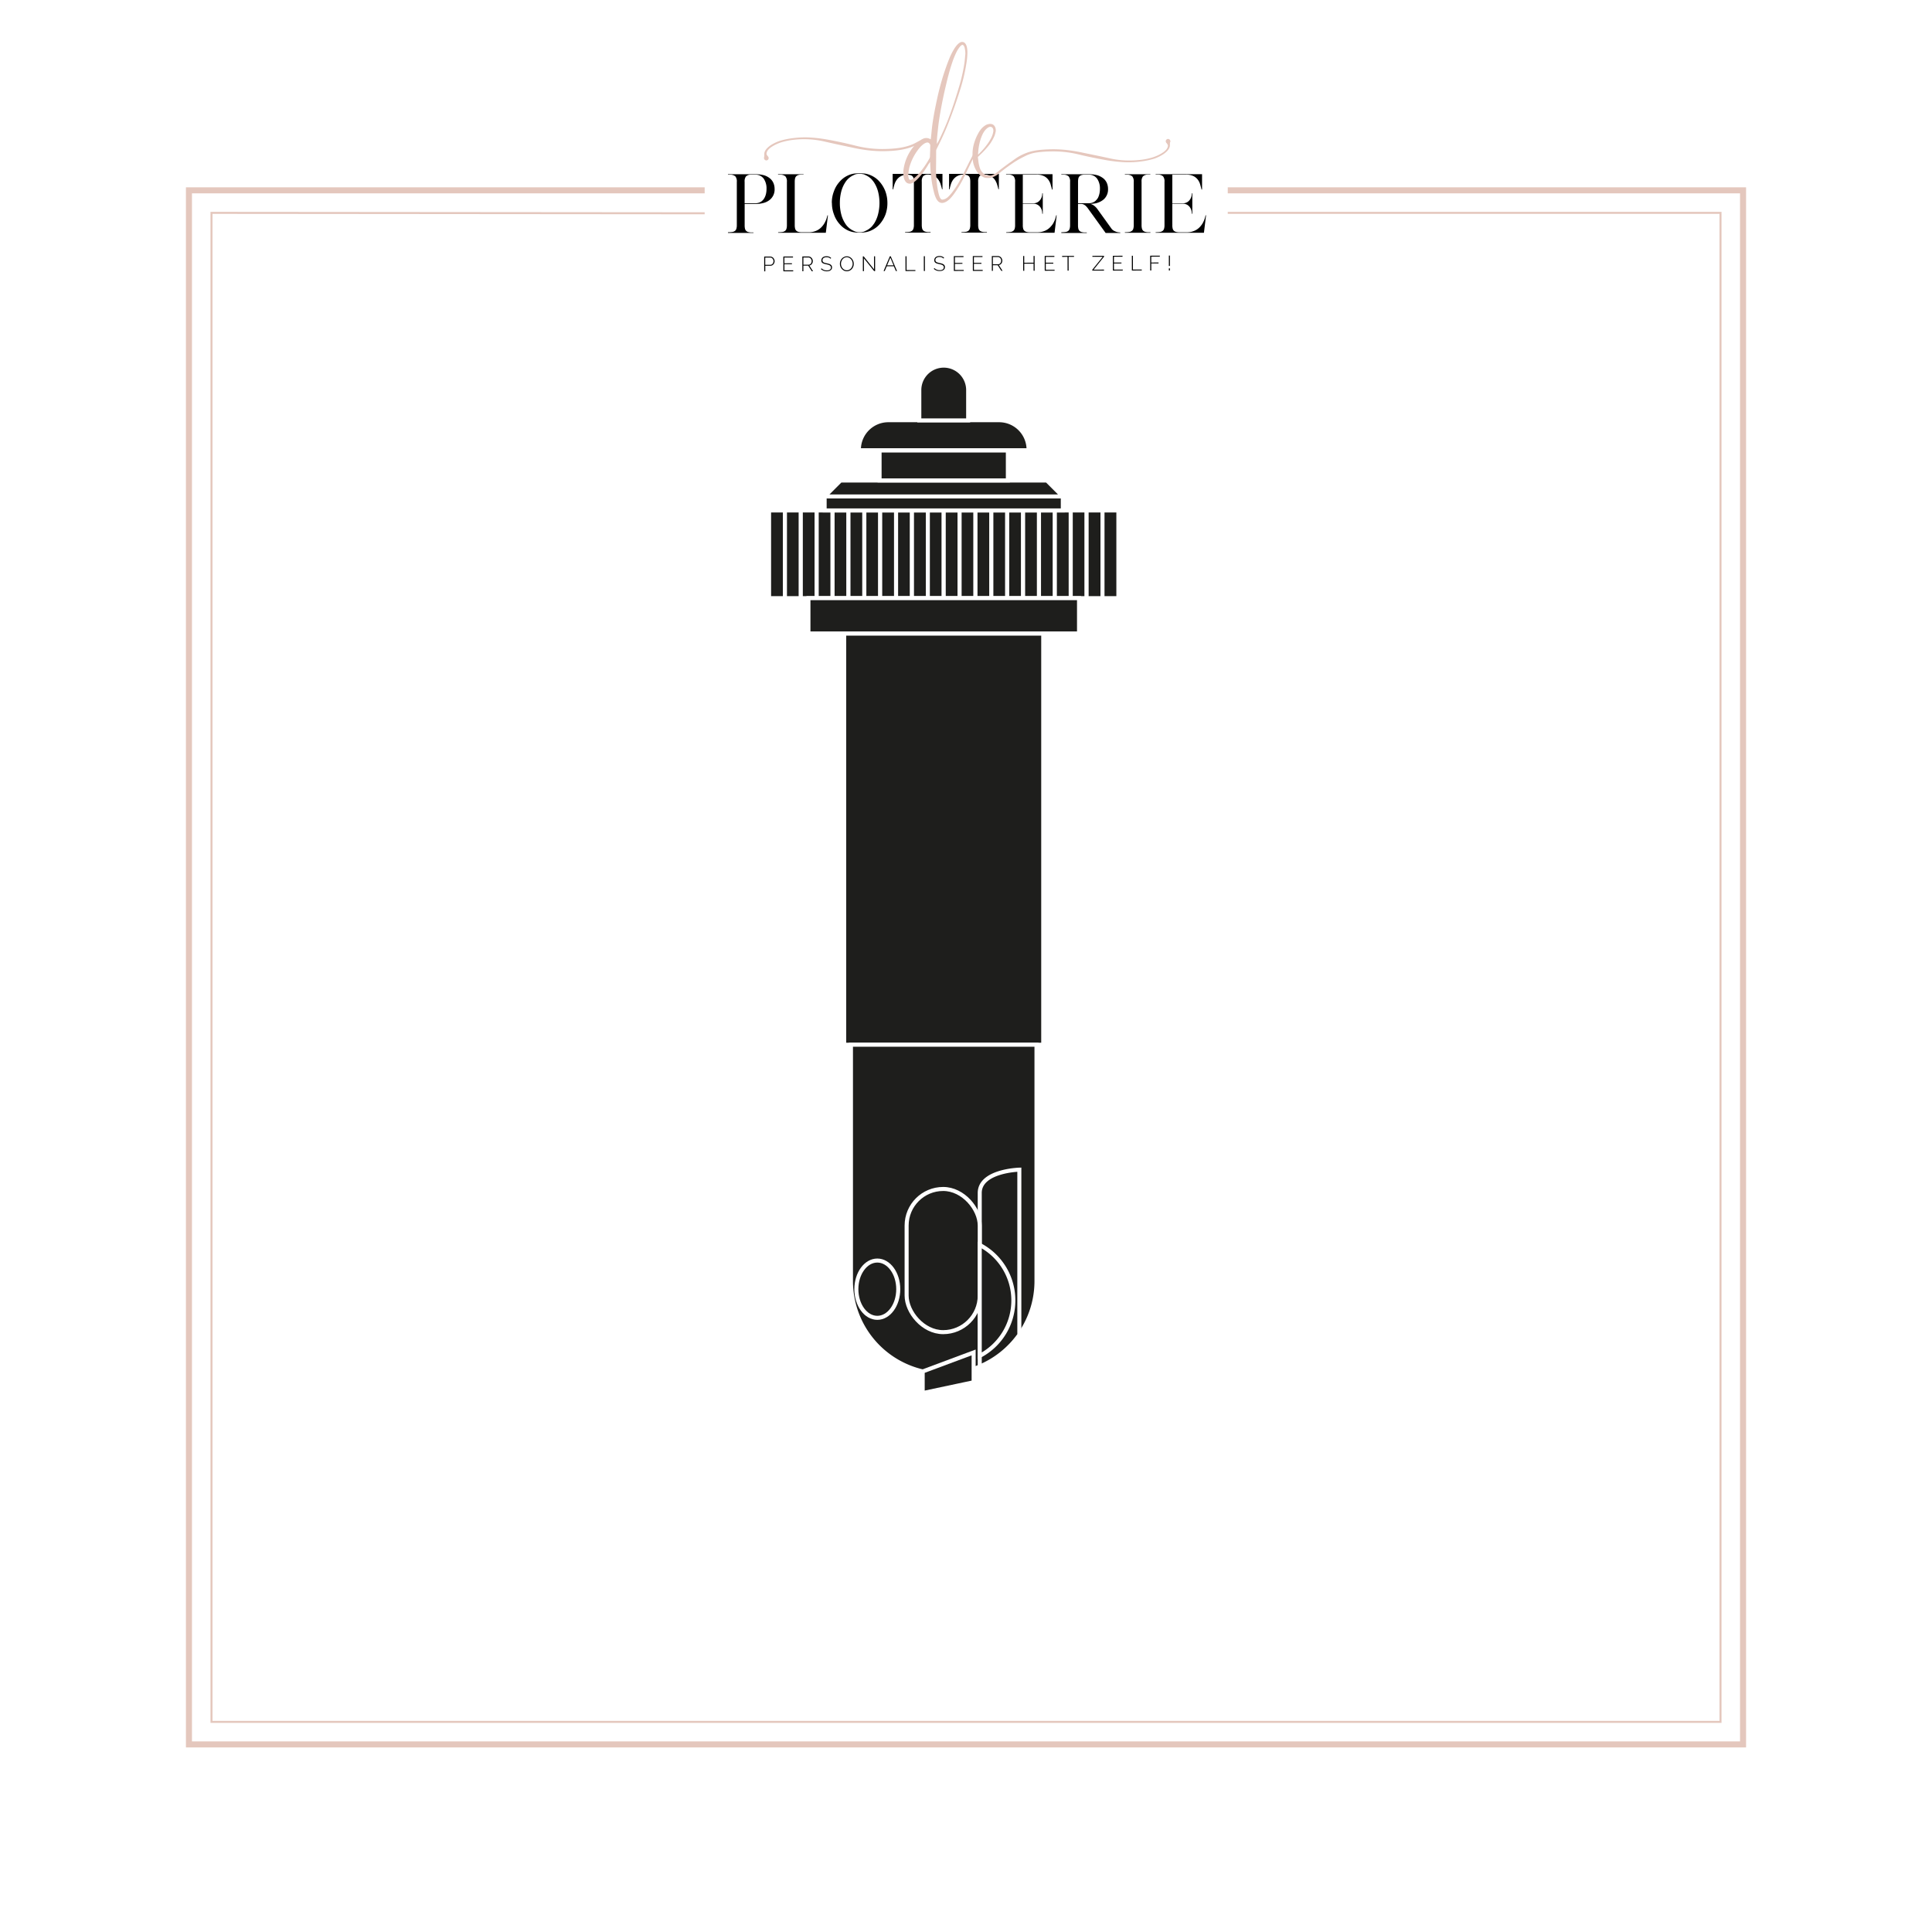 <?xml version="1.0" encoding="UTF-8"?> <svg xmlns="http://www.w3.org/2000/svg" xmlns:xlink="http://www.w3.org/1999/xlink" viewBox="0 0 1200 1200"><defs><style>.cls-1,.cls-3,.cls-4{fill:none;}.cls-2{fill:#fff;}.cls-3,.cls-4{stroke:#e4c7bd;}.cls-3,.cls-4,.cls-7{stroke-miterlimit:10;}.cls-3{stroke-width:3.75px;}.cls-4{stroke-width:1.25px;}.cls-5{clip-path:url(#clip-path);}.cls-6{fill:#e5c7bd;}.cls-7{fill:#1e1e1c;stroke:#fff;stroke-width:2.5px;}</style><clipPath id="clip-path"><rect class="cls-1" x="452.15" y="26.03" width="297.01" height="142.52"></rect></clipPath></defs><g id="Laag_1" data-name="Laag 1"><rect class="cls-2" x="-2.36" y="-0.1" width="1204.72" height="1204.72"></rect><polyline class="cls-3" points="762.58 118.22 1082.64 118.22 1082.64 1083.49 117.36 1083.49 117.36 118.22 437.68 118.22"></polyline><polyline class="cls-4" points="762.58 132.21 1068.64 132.21 1068.64 1069.5 131.36 1069.5 131.36 132.21 437.68 132.47"></polyline><g class="cls-5"><path d="M462.52,126.24h6.55a6.64,6.64,0,0,0,3.87-1.14,7.05,7.05,0,0,0,1-.93,6.19,6.19,0,0,0,.93-1.35,9.37,9.37,0,0,0,.91-2.47,13.74,13.74,0,0,0,.32-3,10.64,10.64,0,0,0-1.68-6.28,6.24,6.24,0,0,0-5.37-2.59h-2.91a4.27,4.27,0,0,0-2.84,1.14,5.1,5.1,0,0,0-.8,3.32v13.33Zm-10.37,18.33v-.32a17.5,17.5,0,0,0,2.61-.16,3.65,3.65,0,0,0,1.71-.66,2.74,2.74,0,0,0,.91-1.36,8.05,8.05,0,0,0,.27-2.32V113a5,5,0,0,0-.88-3.43,4.73,4.73,0,0,0-3.17-1.07h-1.45v-.27h17.28a18.64,18.64,0,0,1,5.28.68,10.59,10.59,0,0,1,3.64,2,7.67,7.67,0,0,1,2.07,2.84,9.29,9.29,0,0,1,.7,3.66,8.19,8.19,0,0,1-2.77,6.51,9.88,9.88,0,0,1-3.64,2,16.66,16.66,0,0,1-5.28.73h-6.91v13.28a9.17,9.17,0,0,0,.2,2.09,2.87,2.87,0,0,0,.69,1.32,2.76,2.76,0,0,0,1.27.75,7.31,7.31,0,0,0,1.93.3H468l0,0v.28H452.15Z"></path></g><path d="M512.65,144.57H483.31v-.32a17.12,17.12,0,0,0,2.59-.16,3.57,3.57,0,0,0,1.68-.66,2.68,2.68,0,0,0,.91-1.36,8.05,8.05,0,0,0,.27-2.32V113a5,5,0,0,0-.9-3.43,4.81,4.81,0,0,0-3.19-1.07h-1.41v-.27h15.83v.23h0v0h-1.86a6.17,6.17,0,0,0-1.69.36,3,3,0,0,0-1.11.78,2.9,2.9,0,0,0-.62,1.32,9.42,9.42,0,0,0-.18,2v26.88a8.57,8.57,0,0,0,.21,2.09,2.77,2.77,0,0,0,.68,1.32,2.8,2.8,0,0,0,1.25.75,7.28,7.28,0,0,0,2,.3h4.54a11.35,11.35,0,0,0,3.37-.46,10.61,10.61,0,0,0,2.66-1.18,10.06,10.06,0,0,0,2-1.66,14.13,14.13,0,0,0,1.5-1.93,16.48,16.48,0,0,0,2.09-5.28h.32l-1.32,10.83Z"></path><path d="M521.65,126.05a27.89,27.89,0,0,0,.84,7,19.11,19.11,0,0,0,2.53,5.83,9,9,0,0,0,.7,1,9.11,9.11,0,0,0,.8.91,11.77,11.77,0,0,0,2.75,2.12,21.82,21.82,0,0,0,2.16,1l.87.18a4.86,4.86,0,0,0,1,.09h1.37a4.16,4.16,0,0,0,.9-.09l.91-.18c.52-.21,1.22-.55,2.12-1a12.59,12.59,0,0,0,2.8-2.12c.24-.27.49-.57.75-.91s.5-.68.75-1A19.64,19.64,0,0,0,545.4,133a28.59,28.59,0,0,0,0-13.92,19.7,19.7,0,0,0-2.55-5.82c-.25-.36-.5-.71-.75-1s-.51-.64-.75-.91a12.59,12.59,0,0,0-2.8-2.12c-.9-.47-1.6-.81-2.12-1l-.91-.16a5,5,0,0,0-.9-.07h-1.37a7.57,7.57,0,0,0-1.82.23,21.82,21.82,0,0,0-2.16,1,11.77,11.77,0,0,0-2.75,2.12,9.11,9.11,0,0,0-.8.91,9,9,0,0,0-.7,1,19.16,19.16,0,0,0-2.53,5.82,28,28,0,0,0-.84,7Zm-5,0a19.57,19.57,0,0,1,1.28-7.14,17.25,17.25,0,0,1,3.41-5.86,15.15,15.15,0,0,1,5-3.92,14.12,14.12,0,0,1,6.23-1.45h2.64a14,14,0,0,1,6.19,1.45,15,15,0,0,1,5.09,3.92,19.53,19.53,0,0,1,3.46,5.86,20.69,20.69,0,0,1,1.23,7.14A20.46,20.46,0,0,1,550,133.2a19.53,19.53,0,0,1-3.46,5.86,15,15,0,0,1-5.09,3.92,14,14,0,0,1-6.19,1.45h-2.64a14.12,14.12,0,0,1-6.23-1.45,15.15,15.15,0,0,1-5-3.92A17.25,17.25,0,0,1,518,133.2a19.58,19.58,0,0,1-1.28-7.15Z"></path><path d="M585.1,117.59v-.09c-.24-.94-.51-1.91-.81-2.93a10.3,10.3,0,0,0-1.35-2.84,7.31,7.31,0,0,0-2.41-2.23,8.94,8.94,0,0,0-4-1.09h-.41a4,4,0,0,0-2.79,1.11,5.17,5.17,0,0,0-.8,3.3V139.7a9.29,9.29,0,0,0,.2,2.07,2.89,2.89,0,0,0,.69,1.34,2.8,2.8,0,0,0,1.25.75,7,7,0,0,0,1.91.3H578v.32H562.18v-.32a17.74,17.74,0,0,0,2.62-.16,3.49,3.49,0,0,0,1.68-.66,2.75,2.75,0,0,0,.88-1.37,7.59,7.59,0,0,0,.28-2.32V112.86a8.63,8.63,0,0,0-.21-2.09,2.62,2.62,0,0,0-1.93-2,9.76,9.76,0,0,0-1.91-.31h-.27a8.81,8.81,0,0,0-4,1.09,7.62,7.62,0,0,0-2.41,2.23,10.07,10.07,0,0,0-1.37,2.84c-.3,1-.56,2-.77,2.93v.09h-.32V108h30.93v9.55Z"></path><path d="M620.13,117.59v-.09c-.24-.94-.52-1.91-.82-2.93a10.27,10.27,0,0,0-1.34-2.84,7.41,7.41,0,0,0-2.41-2.23,9,9,0,0,0-4-1.09h-.41a4,4,0,0,0-2.8,1.11,5.17,5.17,0,0,0-.8,3.3V139.7a8.68,8.68,0,0,0,.21,2.07,2.88,2.88,0,0,0,.68,1.34,2.85,2.85,0,0,0,1.25.75,7.08,7.08,0,0,0,1.91.3H613v.32H597.2v-.32a17.64,17.64,0,0,0,2.62-.16,3.49,3.49,0,0,0,1.68-.66,2.76,2.76,0,0,0,.89-1.37,8,8,0,0,0,.27-2.32V112.86a9.23,9.23,0,0,0-.2-2.09,3,3,0,0,0-.69-1.32,2.8,2.8,0,0,0-1.25-.73,9.63,9.63,0,0,0-1.91-.31h-.27a8.81,8.81,0,0,0-4,1.09,7.72,7.72,0,0,0-2.41,2.23,10,10,0,0,0-1.36,2.84c-.31,1-.56,2-.78,2.93v.09h-.31V108h30.93v9.55Z"></path><path d="M647.78,143.79a10.61,10.61,0,0,0,2.66-1.18,9.8,9.8,0,0,0,2-1.66A13.38,13.38,0,0,0,654,139a15.77,15.77,0,0,0,2-5.28h.32L655,144.57H625v-.32a17.74,17.74,0,0,0,2.62-.16,3.61,3.61,0,0,0,1.7-.66,2.68,2.68,0,0,0,.91-1.36,8.05,8.05,0,0,0,.27-2.32V113.5a1.23,1.23,0,0,0,0-.27,2.46,2.46,0,0,1,0-.28,5,5,0,0,0-.89-3.43,4.68,4.68,0,0,0-3.16-1.07H624.9v-.27h28.84v9.55h-.32v0c-.24-1-.52-2-.84-3.14a9.15,9.15,0,0,0-1.48-3,7.58,7.58,0,0,0-2.72-2.23,10,10,0,0,0-4.55-.89h-8.55v17.79h6.5a5.21,5.21,0,0,0,3.07-.89,6.07,6.07,0,0,0,2.39-3.89,11.1,11.1,0,0,0,.13-1.27v-.14h.32v12.69h-.32v-.14a12,12,0,0,0-.13-1.31,6,6,0,0,0-.73-2.07,5.58,5.58,0,0,0-1.75-1.89,5.45,5.45,0,0,0-3.21-.82h-6.27V139a5.15,5.15,0,0,1,0,.82,8.57,8.57,0,0,0,.21,2.09,2.77,2.77,0,0,0,.68,1.32,2.8,2.8,0,0,0,1.25.75,7,7,0,0,0,1.91.3h5a11.33,11.33,0,0,0,3.36-.46Z"></path><path d="M669.62,126.24h6.55A6.53,6.53,0,0,0,680,125.1a7.05,7.05,0,0,0,1-.93,7.57,7.57,0,0,0,1-1.35,11,11,0,0,0,.86-2.47,13.16,13.16,0,0,0,.32-3,10.64,10.64,0,0,0-1.68-6.28,6.18,6.18,0,0,0-5.32-2.59h-3a6,6,0,0,0-1.68.36,3,3,0,0,0-1.12.78,2.89,2.89,0,0,0-.61,1.32,9.42,9.42,0,0,0-.18,2v13.33ZM659.2,144.57v-.32h0a17.5,17.5,0,0,0,2.61-.16,3.45,3.45,0,0,0,1.68-.66,2.78,2.78,0,0,0,.89-1.36,8.05,8.05,0,0,0,.27-2.32V113a5,5,0,0,0-.88-3.43,4.7,4.7,0,0,0-3.16-1.07H659.2v-.27h17.33a18.94,18.94,0,0,1,5.28.68,11.94,11.94,0,0,1,3.64,2,7.67,7.67,0,0,1,2.07,2.84,9.29,9.29,0,0,1,.7,3.66,8.19,8.19,0,0,1-2.77,6.51,11.05,11.05,0,0,1-3.64,2,9.79,9.79,0,0,1-2.12.5c-.74.09-1.52.17-2.34.23a6.82,6.82,0,0,1,2,.95,10.26,10.26,0,0,1,2.44,2.51l8.55,11.87a4.62,4.62,0,0,0,1.52,1.34,9.3,9.3,0,0,0,1.73.73,7.37,7.37,0,0,0,1.48.29l.77.05h0v.32h-9.1l-11.1-15.38a10.68,10.68,0,0,0-1.25-1.43,5.48,5.48,0,0,0-1.09-.8,3.68,3.68,0,0,0-1-.36,6,6,0,0,0-1.05-.09h-1.68v13.28a9.17,9.17,0,0,0,.2,2.09,3,3,0,0,0,.68,1.32,2.85,2.85,0,0,0,1.25.75,7.16,7.16,0,0,0,1.92.3h1.41v.32H659.2Z"></path><g class="cls-5"><path d="M701.3,144.09a3.61,3.61,0,0,0,1.7-.66,2.68,2.68,0,0,0,.91-1.36,7.67,7.67,0,0,0,.28-2.32V113a5,5,0,0,0-.89-3.43,4.7,4.7,0,0,0-3.16-1.07h-1.46v-.27h15.83v.23h0v0h-1.82a4.29,4.29,0,0,0-2.84,1.14,5.16,5.16,0,0,0-.8,3.32v26.88a8.57,8.57,0,0,0,.21,2.09,2.77,2.77,0,0,0,.68,1.32,2.81,2.81,0,0,0,1.27.75,7.39,7.39,0,0,0,1.94.3h1.41v.32H698.68v-.32a17.64,17.64,0,0,0,2.62-.16Z"></path><path d="M740.62,143.79a10.61,10.61,0,0,0,2.66-1.18,10.06,10.06,0,0,0,2-1.66,14.13,14.13,0,0,0,1.5-1.93,15.55,15.55,0,0,0,2-5.28h.32l-1.32,10.83H717.79v-.32a17.5,17.5,0,0,0,2.61-.16,3.7,3.7,0,0,0,1.71-.66,2.74,2.74,0,0,0,.91-1.36,8.05,8.05,0,0,0,.27-2.32V113.5a2.45,2.45,0,0,0,0-.27,1.27,1.27,0,0,1,0-.28,5,5,0,0,0-.89-3.43,4.7,4.7,0,0,0-3.16-1.07h-1.46v-.27h28.84v9.55h-.32v0c-.24-1-.52-2-.84-3.14a9.15,9.15,0,0,0-1.48-3,7.71,7.71,0,0,0-2.73-2.23,10,10,0,0,0-4.55-.89h-8.55v17.79h6.51a5.23,5.23,0,0,0,3.07-.89,6,6,0,0,0,2.38-3.89,9.73,9.73,0,0,0,.14-1.27v-.14h.32v12.69h-.32v-.14a10.46,10.46,0,0,0-.14-1.31,6,6,0,0,0-.72-2.07,5.68,5.68,0,0,0-1.75-1.89,5.49,5.49,0,0,0-3.21-.82h-6.28V139a4.82,4.82,0,0,1,0,.82,9.17,9.17,0,0,0,.2,2.09,3,3,0,0,0,.68,1.32,2.83,2.83,0,0,0,1.26.75,7,7,0,0,0,1.91.3h5a11.35,11.35,0,0,0,3.37-.46Z"></path><path class="cls-6" d="M581.82,89.63l.45-.8q.38-.6.69-1.23c2.09-4.23,4-8.53,5.74-12.92,2.5-6.41,4.62-12.94,6.61-19.52a105,105,0,0,0,3.76-16.33c.24-1.8.36-3.62.54-5.43a15.72,15.72,0,0,0-.38-3.42,5.38,5.38,0,0,0-.46-1.33,2.44,2.44,0,0,0-.51-.61.75.75,0,0,0-.75-.11,3.78,3.78,0,0,0-1.36,1.18A18.22,18.22,0,0,0,594,32.54a51,51,0,0,0-2.45,6c-1.62,4.72-2.87,9.54-4,14.39q-2,8.36-3.48,16.82c-.57,3.25-1.07,6.51-1.42,9.8-.19,1.88-.42,3.75-.59,5.63-.11,1.21-.12,2.42-.16,3.63,0,.06,0,.84,0,.84Zm-4,.85a1.9,1.9,0,0,0-.63-1.43,1.61,1.61,0,0,0-1.65-.48,5.61,5.61,0,0,0-2,1,13.92,13.92,0,0,0-2.47,2.38,32,32,0,0,0-5.81,10.55,16.19,16.19,0,0,0-.63,2.34c-.21,1.13-.37,2.26-.48,3.4a6,6,0,0,0,.49,3,1,1,0,0,0,1,.49,5.09,5.09,0,0,0,2-1,21.88,21.88,0,0,0,3.63-3.5,59.48,59.48,0,0,0,5.93-8.66,3.07,3.07,0,0,0,.43-1.53c0-1.08.06-2.15.1-3.23s0-2.17.1-3.24Zm29,3.67a29.84,29.84,0,0,0-2.65,4.75q-2.29,4.63-4.49,9.28a77.8,77.8,0,0,1-6.52,11.39,29.06,29.06,0,0,1-3,3.77,12.16,12.16,0,0,1-2.2,1.78,6.91,6.91,0,0,1-1.85.8,3.45,3.45,0,0,1-3.51-1,6.13,6.13,0,0,1-1.14-1.66,17,17,0,0,1-1.13-3,60.17,60.17,0,0,1-1.7-8.3,98.09,98.09,0,0,1-.87-10.27v-1.11l-1,1.35a60.75,60.75,0,0,1-3.44,5.25,33.55,33.55,0,0,1-3.82,4.43,12.64,12.64,0,0,1-2.22,1.76,4.92,4.92,0,0,1-1.48.61,3.17,3.17,0,0,1-3.5-1.44,6.72,6.72,0,0,1-1.06-3,16.74,16.74,0,0,1,.11-5.24,28.58,28.58,0,0,1,6.46-13.69c-4.18,2-10.1,3.11-17.79,3.26a74.92,74.92,0,0,1-10.78-.5,99.3,99.3,0,0,1-10-1.73q-9-1.86-17.6-3.84a56.22,56.22,0,0,0-18.34-1,42.32,42.32,0,0,0-7.69,1.49,25,25,0,0,0-5.2,2.23c-2.47,1.41-3.88,2.85-4.21,4.33a5.73,5.73,0,0,0-.13.78,5.16,5.16,0,0,0,.75,1.33,0,0,0,0,0,0,0,1.39,1.39,0,0,0,.21.21.38.38,0,0,1,.11.14,1.56,1.56,0,0,1,.07,1.64,1.48,1.48,0,0,1-1.49.67,1.53,1.53,0,0,1-1.18-1.35,3.16,3.16,0,0,1,.06-.69,5.6,5.6,0,0,0,.12-1c0-.15,0-.3,0-.47v-.62c.09-1.82,1.49-3.64,4.22-5.45a26.84,26.84,0,0,1,5.57-2.6,49.38,49.38,0,0,1,8.93-1.74,55.8,55.8,0,0,1,10.53-.24,92.82,92.82,0,0,1,9.91,1.23q8.93,1.6,17.72,3.84a67.29,67.29,0,0,0,18.59,2q11.65-.24,18.1-3.59c1.28-.69,2.4-1.29,3.37-1.83a8.53,8.53,0,0,1,1.64-.9l.25-.14a.08.08,0,0,1,0,0,4.79,4.79,0,0,1,4.08.24c.18.1.47.23.47.23,0-.19.11-.84.13-1,.15-1.34.29-2.69.41-4,.3-3.35.81-6.69,1.39-10s1.24-6.48,1.93-9.71a166.91,166.91,0,0,1,4.44-16.59c1-2.94,2-5.87,3.19-8.73A39,39,0,0,1,592.89,30a14.8,14.8,0,0,1,2-2.53,6.43,6.43,0,0,1,1.44-1.09,2.51,2.51,0,0,1,3.38.84,6,6,0,0,1,.79,1.84,15.92,15.92,0,0,1,.35,4.43,42.45,42.45,0,0,1-.6,5.82,110.22,110.22,0,0,1-4.15,17.27c-2.44,7.71-5.13,15.33-8.22,22.8-1.66,4-3.49,7.88-5.41,11.74l-.72,1.45a2.66,2.66,0,0,0-.29,1.17c0,.2,0,.4,0,.6q0,5.46-.08,10.92a72.11,72.11,0,0,0,.54,8.68,45.45,45.45,0,0,0,1.14,6.56,17.86,17.86,0,0,0,.61,1.92,5.48,5.48,0,0,0,.6,1,1.3,1.3,0,0,0,1.23.55,5.68,5.68,0,0,0,1.17-.26,6.9,6.9,0,0,0,2.35-1.56,23.41,23.41,0,0,0,1.91-2.07,53.75,53.75,0,0,0,4.71-7c1.46-2.51,2.73-5.11,4-7.7,1.2-2.4,2.4-4.82,3.64-7.22.58-1.14,1.22-2.25,1.86-3.36a4.24,4.24,0,0,1,.79-.91,1.11,1.11,0,0,1,.56-.15c.2,0,.42.3.32.43Z"></path></g><path class="cls-6" d="M607.46,96.09l.57-.55.51-.49.21-.23a42.06,42.06,0,0,0,5.19-6.27,26.13,26.13,0,0,0,2-3.5,12.3,12.3,0,0,0,.85-2.57c0-.16.08-.33.11-.49a4.26,4.26,0,0,0,.09-.8,3.3,3.3,0,0,0-.26-1.37,1.81,1.81,0,0,0-2.28-.93,5,5,0,0,0-1.6,1,9.43,9.43,0,0,0-1.71,2,15.83,15.83,0,0,0-1.37,2.69,29.75,29.75,0,0,0-1.32,4.14,33.11,33.11,0,0,0-.82,5.34c0,.17-.07.65-.11,1.11,0,.23,0,1,0,1Zm119.31-7.84a8.09,8.09,0,0,0-.11,1c0,.15,0,.3,0,.47v.62c-.07,1.81-1.45,3.65-4.17,5.49A26.22,26.22,0,0,1,717,98.53a51.05,51.05,0,0,1-8.91,1.83,56.88,56.88,0,0,1-10.53.35,98.92,98.92,0,0,1-9.92-1.14c-2.54-.44-5.07-.91-7.59-1.43q-5.1-1-10.17-2.24a67.23,67.23,0,0,0-18.61-1.81c-1.09,0-2.13.09-3.14.16-1.5.11-2.92.26-4.27.46-.27,0-.51.09-.78.12a22.6,22.6,0,0,0-6.26,2.08,64.52,64.52,0,0,0-6.5,3.58c-3,2-5.78,4-8.29,6l-.44.36a.34.34,0,0,0-.06.06q-.57.48-1.17.93l-.26.21c-.39.29-.77.56-1.13.81a12.2,12.2,0,0,1-3.21,1.43,8.82,8.82,0,0,1-1.33.23c-.24,0-.47,0-.71,0h-.44l-.44,0-.14,0a5.14,5.14,0,0,1-.55-.06,4.3,4.3,0,0,1-1.11-.33,4.45,4.45,0,0,1-.75-.39,7.57,7.57,0,0,1-1.09-.64,9.79,9.79,0,0,1-2.71-3,17.43,17.43,0,0,1-1.79-4.16l-.24-.88-.41-2.7c0-.84,0-1.68,0-2.53a23.67,23.67,0,0,1,.68-5.75,30,30,0,0,1,3.21-7.85,14.25,14.25,0,0,1,1.46-2.09,10.91,10.91,0,0,1,2.84-2.42,4.86,4.86,0,0,1,1.15-.49c2.51-.72,4,.07,4.75,1.83a4.87,4.87,0,0,1,.36,2,2.5,2.5,0,0,1-.05.55c0,.2-.08.38-.13.58a12.39,12.39,0,0,1-.69,2.32A26.81,26.81,0,0,1,614.44,90a58.84,58.84,0,0,1-5.88,6.36l-1.17,1.12h0s0,.28.26,2.32a22.41,22.41,0,0,0,.86,4.22,8.35,8.35,0,0,0,1.59,3,6.83,6.83,0,0,0,1,.91,5.08,5.08,0,0,0,3.42,1.13,5.21,5.21,0,0,0,1.18-.14c.14,0,.29-.08.51-.16,0,0,.6-.21.61-.21a17.38,17.38,0,0,0,4-2.78l.9-.7,1.43-1.07.76-.57c1-.73,2-1.49,3.12-2.29l.1-.07q.48-.33,1-.69c.87-.62,1.76-1.26,2.69-1.91a30.56,30.56,0,0,1,12.47-5c.84-.14,1.69-.25,2.55-.34a0,0,0,0,1,0,0c1.76-.18,3.64-.31,5.63-.37a75.57,75.57,0,0,1,10.79.39c3.38.38,6.74.93,10.05,1.64,4.94,1,9.75,2,14.46,3l3.18.7a53.74,53.74,0,0,0,9.57,1.17,60.56,60.56,0,0,0,8.77-.35,41.6,41.6,0,0,0,7.67-1.57,25.84,25.84,0,0,0,5.18-2.28c2.47-1.43,3.86-2.88,4.17-4.37a4.22,4.22,0,0,0,.12-.79,5.27,5.27,0,0,0-.75-1.32h0l-.21-.21a.38.38,0,0,1-.11-.14,1.52,1.52,0,0,1-.08-1.64,1.48,1.48,0,0,1,1.48-.68,1.53,1.53,0,0,1,1.19,1.33,3.94,3.94,0,0,1-.07.69Z"></path><path d="M475.31,164.47h3.17a1.67,1.67,0,0,0,.81-.19,1.75,1.75,0,0,0,.61-.5,2.22,2.22,0,0,0,.39-.73,2.63,2.63,0,0,0,.13-.84,2.27,2.27,0,0,0-.16-.86,2.62,2.62,0,0,0-.44-.72,2.07,2.07,0,0,0-.65-.49,1.75,1.75,0,0,0-.78-.18H475.3v4.51Zm-.65,4.08,0-9.18h3.77a2.44,2.44,0,0,1,1.08.24,2.83,2.83,0,0,1,.85.65,3.17,3.17,0,0,1,.55.92,2.67,2.67,0,0,1,.21,1,3,3,0,0,1-.19,1.07,2.91,2.91,0,0,1-.53.92,2.46,2.46,0,0,1-.82.64,2.33,2.33,0,0,1-1.06.24h-3.19v3.46Z"></path><polygon points="492.68 167.91 492.68 168.5 486.57 168.52 486.55 159.34 492.55 159.32 492.55 159.92 487.21 159.93 487.21 163.54 491.88 163.53 491.88 164.1 487.22 164.11 487.23 167.92 492.68 167.91 492.68 167.91"></polygon><path d="M499,164.42h3.22a1.67,1.67,0,0,0,.8-.2,2,2,0,0,0,.62-.51A2.28,2.28,0,0,0,504,163a2.64,2.64,0,0,0,.14-.84,2.21,2.21,0,0,0-.17-.84,2.28,2.28,0,0,0-.44-.72,2.13,2.13,0,0,0-.65-.5,1.76,1.76,0,0,0-.79-.18H499v4.52Zm-.65,4.07,0-9.18h3.81a2.32,2.32,0,0,1,1.08.25,2.83,2.83,0,0,1,.85.65,3.12,3.12,0,0,1,.55.91,2.71,2.71,0,0,1,.21,1,3,3,0,0,1-.16,1,3.09,3.09,0,0,1-.43.85,2.56,2.56,0,0,1-.69.62,2.45,2.45,0,0,1-.88.32l2.3,3.57h-.76L502,165h-3v3.47Z"></path><path d="M516,160.8a3.14,3.14,0,0,0-2.52-1,3,3,0,0,0-2,.51,1.7,1.7,0,0,0-.61,1.38,1.46,1.46,0,0,0,.16.73,1.34,1.34,0,0,0,.48.5,3.33,3.33,0,0,0,.84.34c.33.1.74.2,1.21.3a11.85,11.85,0,0,1,1.34.34,3.78,3.78,0,0,1,1,.47,1.94,1.94,0,0,1,.64.7,2,2,0,0,1,.23,1,2.24,2.24,0,0,1-.23,1.06,2.19,2.19,0,0,1-.67.75,3.2,3.2,0,0,1-1,.47,5.49,5.49,0,0,1-1.34.15,5.12,5.12,0,0,1-3.63-1.36l.35-.53a4,4,0,0,0,1.42,1,4.75,4.75,0,0,0,1.89.35,3.46,3.46,0,0,0,1.88-.44,1.5,1.5,0,0,0,.68-1.33,1.62,1.62,0,0,0-.19-.77,1.57,1.57,0,0,0-.54-.55,3.15,3.15,0,0,0-.9-.4c-.36-.11-.78-.22-1.26-.32a12.22,12.22,0,0,1-1.3-.33,3.22,3.22,0,0,1-1-.44,1.74,1.74,0,0,1-.58-.63,2.06,2.06,0,0,1-.19-1,2.44,2.44,0,0,1,.24-1.1,2.25,2.25,0,0,1,.66-.81,3,3,0,0,1,1-.5,5,5,0,0,1,1.32-.17,4.65,4.65,0,0,1,1.59.26,3.82,3.82,0,0,1,1.27.81l-.34.52Z"></path><path d="M522.35,163.85a4.39,4.39,0,0,0,.27,1.52,4.16,4.16,0,0,0,.75,1.29,3.63,3.63,0,0,0,1.16.89,3.18,3.18,0,0,0,1.47.34,3.26,3.26,0,0,0,1.5-.36,3.6,3.6,0,0,0,1.13-.92,4.21,4.21,0,0,0,.73-1.31,4.13,4.13,0,0,0,.25-1.47,4.35,4.35,0,0,0-.27-1.52,4.15,4.15,0,0,0-.76-1.29,3.89,3.89,0,0,0-1.15-.9,3.35,3.35,0,0,0-2.94,0,3.74,3.74,0,0,0-1.15.93,4.3,4.3,0,0,0-.74,1.3,4.42,4.42,0,0,0-.25,1.48Zm3.64,4.64a3.84,3.84,0,0,1-1.74-.39,4.66,4.66,0,0,1-2.25-2.53,4.88,4.88,0,0,1-.31-1.72,5,5,0,0,1,.32-1.76,4.81,4.81,0,0,1,.91-1.49,4.19,4.19,0,0,1,1.36-1,3.76,3.76,0,0,1,1.7-.39,3.83,3.83,0,0,1,1.76.41,4.42,4.42,0,0,1,1.36,1.06,5.16,5.16,0,0,1,.87,1.49,4.86,4.86,0,0,1-.91,4.94,4.45,4.45,0,0,1-1.36,1,4,4,0,0,1-1.71.38Z"></path><polygon points="536.59 160.47 536.61 168.4 535.95 168.41 535.93 159.22 536.43 159.22 542.89 167.29 542.87 159.21 543.53 159.21 543.55 168.39 542.94 168.39 536.59 160.47 536.59 160.47"></polygon><path d="M555,164.79l-2-4.8-2,4.81Zm-2.3-5.6h.56l3.9,9.17h-.69l-1.29-3h-4.38l-1.28,3h-.71l3.89-9.19Z"></path><polygon points="562.43 168.34 562.41 159.16 563.07 159.16 563.09 167.75 568.57 167.74 568.57 168.33 562.43 168.34 562.43 168.34"></polygon><polygon points="573.82 168.32 573.8 159.14 574.46 159.14 574.48 168.32 573.82 168.32 573.82 168.32"></polygon><path d="M586.09,160.64a3.17,3.17,0,0,0-2.53-1,3,3,0,0,0-1.95.51,1.81,1.81,0,0,0-.46,2.11,1.46,1.46,0,0,0,.49.5,3.4,3.4,0,0,0,.83.34c.34.1.74.2,1.22.3a12.43,12.43,0,0,1,1.34.34,3.71,3.71,0,0,1,1,.47,2,2,0,0,1,.65.69,2.15,2.15,0,0,1,.23,1,2.27,2.27,0,0,1-.24,1.06,2.09,2.09,0,0,1-.67.75,3.15,3.15,0,0,1-1,.47,5.55,5.55,0,0,1-1.34.15A5.14,5.14,0,0,1,580,167l.35-.53a4.05,4.05,0,0,0,1.42,1,4.75,4.75,0,0,0,1.89.35,3.46,3.46,0,0,0,1.88-.44,1.67,1.67,0,0,0,.5-2.1,1.58,1.58,0,0,0-.54-.55,3.43,3.43,0,0,0-.9-.4c-.36-.11-.79-.22-1.27-.32a12.88,12.88,0,0,1-1.3-.33,3.15,3.15,0,0,1-.94-.44,1.66,1.66,0,0,1-.58-.63,2.06,2.06,0,0,1-.2-1,2.44,2.44,0,0,1,.24-1.1,2.36,2.36,0,0,1,.66-.81,3.24,3.24,0,0,1,1-.5,5,5,0,0,1,1.32-.17,4.57,4.57,0,0,1,1.59.26,3.82,3.82,0,0,1,1.27.81l-.33.52Z"></path><polygon points="598.58 167.67 598.58 168.26 592.47 168.28 592.45 159.1 598.45 159.08 598.45 159.68 593.11 159.69 593.12 163.3 597.78 163.29 597.78 163.85 593.12 163.87 593.13 167.68 598.58 167.67 598.58 167.67"></polygon><polygon points="610.37 167.64 610.38 168.24 604.26 168.25 604.24 159.07 610.24 159.06 610.24 159.65 604.9 159.66 604.91 163.27 609.58 163.26 609.58 163.83 604.91 163.84 604.92 167.65 610.37 167.64 610.37 167.64"></polygon><path d="M616.7,164.15h3.22a1.67,1.67,0,0,0,.8-.2,2,2,0,0,0,.62-.51,2.28,2.28,0,0,0,.39-.72,2.64,2.64,0,0,0,.14-.84,2.31,2.31,0,0,0-.61-1.56,2.22,2.22,0,0,0-.64-.5,1.84,1.84,0,0,0-.8-.18h-3.13v4.52Zm-.65,4.07,0-9.18h3.81a2.32,2.32,0,0,1,1.08.25,2.71,2.71,0,0,1,.85.65,3.38,3.38,0,0,1,.56.91,2.9,2.9,0,0,1,.2,1,3.24,3.24,0,0,1-.15,1,3.11,3.11,0,0,1-.44.85,2.56,2.56,0,0,1-.69.62,2.4,2.4,0,0,1-.87.32l2.29,3.57h-.76l-2.23-3.46h-3v3.46Z"></path><polygon points="642.62 158.98 642.64 168.16 641.98 168.16 641.97 163.77 636.17 163.78 636.18 168.18 635.52 168.18 635.5 159 636.16 159 636.17 163.19 641.97 163.17 641.96 158.98 642.62 158.98 642.62 158.98"></polygon><polygon points="655.02 167.54 655.02 168.13 648.91 168.15 648.89 158.97 654.89 158.95 654.89 159.55 649.55 159.56 649.55 163.17 654.22 163.16 654.23 163.73 649.56 163.74 649.57 167.55 655.02 167.54 655.02 167.54"></polygon><polygon points="667.09 159.52 663.73 159.53 663.75 168.11 663.09 168.11 663.07 159.53 659.71 159.54 659.71 158.94 667.09 158.93 667.09 159.52 667.09 159.52"></polygon><polygon points="678.44 167.54 684.95 159.48 678.51 159.49 678.51 158.9 685.73 158.88 685.73 159.43 679.27 167.48 685.72 167.47 685.72 168.06 678.44 168.08 678.44 167.54 678.44 167.54"></polygon><polygon points="697.36 167.44 697.36 168.04 691.24 168.05 691.22 158.87 697.22 158.86 697.22 159.45 691.88 159.46 691.89 163.07 696.56 163.06 696.56 163.63 691.89 163.64 691.9 167.45 697.36 167.44 697.36 167.44"></polygon><polygon points="703.03 168.02 703.01 158.84 703.67 158.84 703.69 167.43 709.17 167.41 709.18 168.01 703.03 168.02 703.03 168.02"></polygon><polygon points="714.42 168 714.4 158.82 720.38 158.8 720.38 159.4 715.07 159.41 715.07 163.06 719.59 163.05 719.59 163.61 715.08 163.63 715.09 168 714.42 168 714.42 168"></polygon><path d="M726,168v-1.32h.66V168Zm0-2.82,0-6.45h.66l0,6.45Z"></path></g><g id="Laag_4" data-name="Laag 4"><rect class="cls-7" x="524.35" y="393.45" width="123.62" height="255.45"></rect><path class="cls-7" d="M528.54,648.9H643.78a0,0,0,0,1,0,0V795.69a57.62,57.62,0,0,1-57.62,57.62h0a57.62,57.62,0,0,1-57.62-57.62V648.9A0,0,0,0,1,528.54,648.9Z"></path><rect class="cls-7" x="477.68" y="317.04" width="216.96" height="54.48"></rect><rect class="cls-7" x="477.68" y="317.04" width="9.86" height="54.48" transform="translate(965.23 688.56) rotate(180)"></rect><rect class="cls-7" x="487.54" y="317.04" width="9.86" height="54.48" transform="translate(984.95 688.56) rotate(180)"></rect><rect class="cls-7" x="497.41" y="317.04" width="9.86" height="54.48" transform="translate(1004.67 688.56) rotate(180)"></rect><rect class="cls-7" x="507.27" y="317.04" width="9.86" height="54.48" transform="translate(1024.4 688.56) rotate(180)"></rect><rect class="cls-7" x="517.13" y="317.04" width="9.86" height="54.48" transform="translate(1044.12 688.56) rotate(180)"></rect><rect class="cls-7" x="526.99" y="317.04" width="9.86" height="54.48" transform="translate(1063.85 688.56) rotate(180)"></rect><rect class="cls-7" x="536.85" y="317.04" width="9.86" height="54.48" transform="translate(1083.57 688.56) rotate(180)"></rect><rect class="cls-7" x="546.72" y="317.04" width="9.86" height="54.48" transform="translate(1103.29 688.56) rotate(180)"></rect><rect class="cls-7" x="556.58" y="317.04" width="9.86" height="54.48" transform="translate(1123.02 688.56) rotate(180)"></rect><rect class="cls-7" x="566.44" y="317.04" width="9.86" height="54.48" transform="translate(1142.74 688.56) rotate(180)"></rect><rect class="cls-7" x="576.3" y="317.04" width="9.86" height="54.48" transform="translate(1162.46 688.56) rotate(180)"></rect><rect class="cls-7" x="586.16" y="317.04" width="9.86" height="54.48" transform="translate(1182.19 688.56) rotate(180)"></rect><rect class="cls-7" x="596.02" y="317.04" width="9.86" height="54.48" transform="translate(1201.91 688.56) rotate(180)"></rect><rect class="cls-7" x="605.89" y="317.04" width="9.86" height="54.48" transform="translate(1221.64 688.56) rotate(180)"></rect><rect class="cls-7" x="615.75" y="317.04" width="9.86" height="54.48" transform="translate(1241.36 688.56) rotate(180)"></rect><rect class="cls-7" x="625.61" y="317.04" width="9.86" height="54.48" transform="translate(1261.08 688.56) rotate(180)"></rect><rect class="cls-7" x="635.47" y="317.04" width="9.86" height="54.48" transform="translate(1280.81 688.56) rotate(180)"></rect><rect class="cls-7" x="645.33" y="317.04" width="9.86" height="54.48" transform="translate(1300.53 688.56) rotate(180)"></rect><rect class="cls-7" x="655.2" y="317.04" width="9.86" height="54.48" transform="translate(1320.25 688.56) rotate(180)"></rect><rect class="cls-7" x="665.06" y="317.04" width="9.86" height="54.48" transform="translate(1339.98 688.56) rotate(180)"></rect><rect class="cls-7" x="674.92" y="317.04" width="9.86" height="54.48" transform="translate(1359.7 688.56) rotate(180)"></rect><rect class="cls-7" x="684.78" y="317.04" width="9.86" height="54.48" transform="translate(1379.42 688.56) rotate(180)"></rect><rect class="cls-7" x="502.13" y="371.52" width="168.07" height="21.93"></rect><rect class="cls-7" x="512.2" y="308.34" width="147.93" height="8.7"></rect><polygon class="cls-7" points="650.26 298.47 586.16 298.47 522.06 298.47 512.2 308.34 586.16 308.34 660.13 308.34 650.26 298.47"></polygon><rect class="cls-7" x="546.32" y="279.76" width="79.68" height="18.64"></rect><path class="cls-7" d="M551.77,261h68.79a18.3,18.3,0,0,1,18.3,18.3v.34a0,0,0,0,1,0,0H533.47a0,0,0,0,1,0,0v-.34A18.3,18.3,0,0,1,551.77,261Z"></path><path class="cls-7" d="M586.16,227.1h0a15.18,15.18,0,0,1,15.18,15.18v18.85a0,0,0,0,1,0,0H571a0,0,0,0,1,0,0V242.27A15.18,15.18,0,0,1,586.16,227.1Z"></path><path class="cls-7" d="M608.53,741v107.8a57.82,57.82,0,0,0,24.6-19.72V726.5S608.53,727.14,608.53,741Z"></path><polygon class="cls-7" points="573.1 851.83 573.1 865.26 604.74 858.54 604.74 840.03 573.1 851.83"></polygon><rect class="cls-7" x="563.12" y="738.49" width="45.41" height="88.93" rx="22.71"></rect><path class="cls-7" d="M629.41,807.71a38.84,38.84,0,0,0-20.88-34.45v68.9A38.85,38.85,0,0,0,629.41,807.71Z"></path><ellipse class="cls-7" cx="544.91" cy="800.74" rx="13.01" ry="17.79"></ellipse></g></svg> 